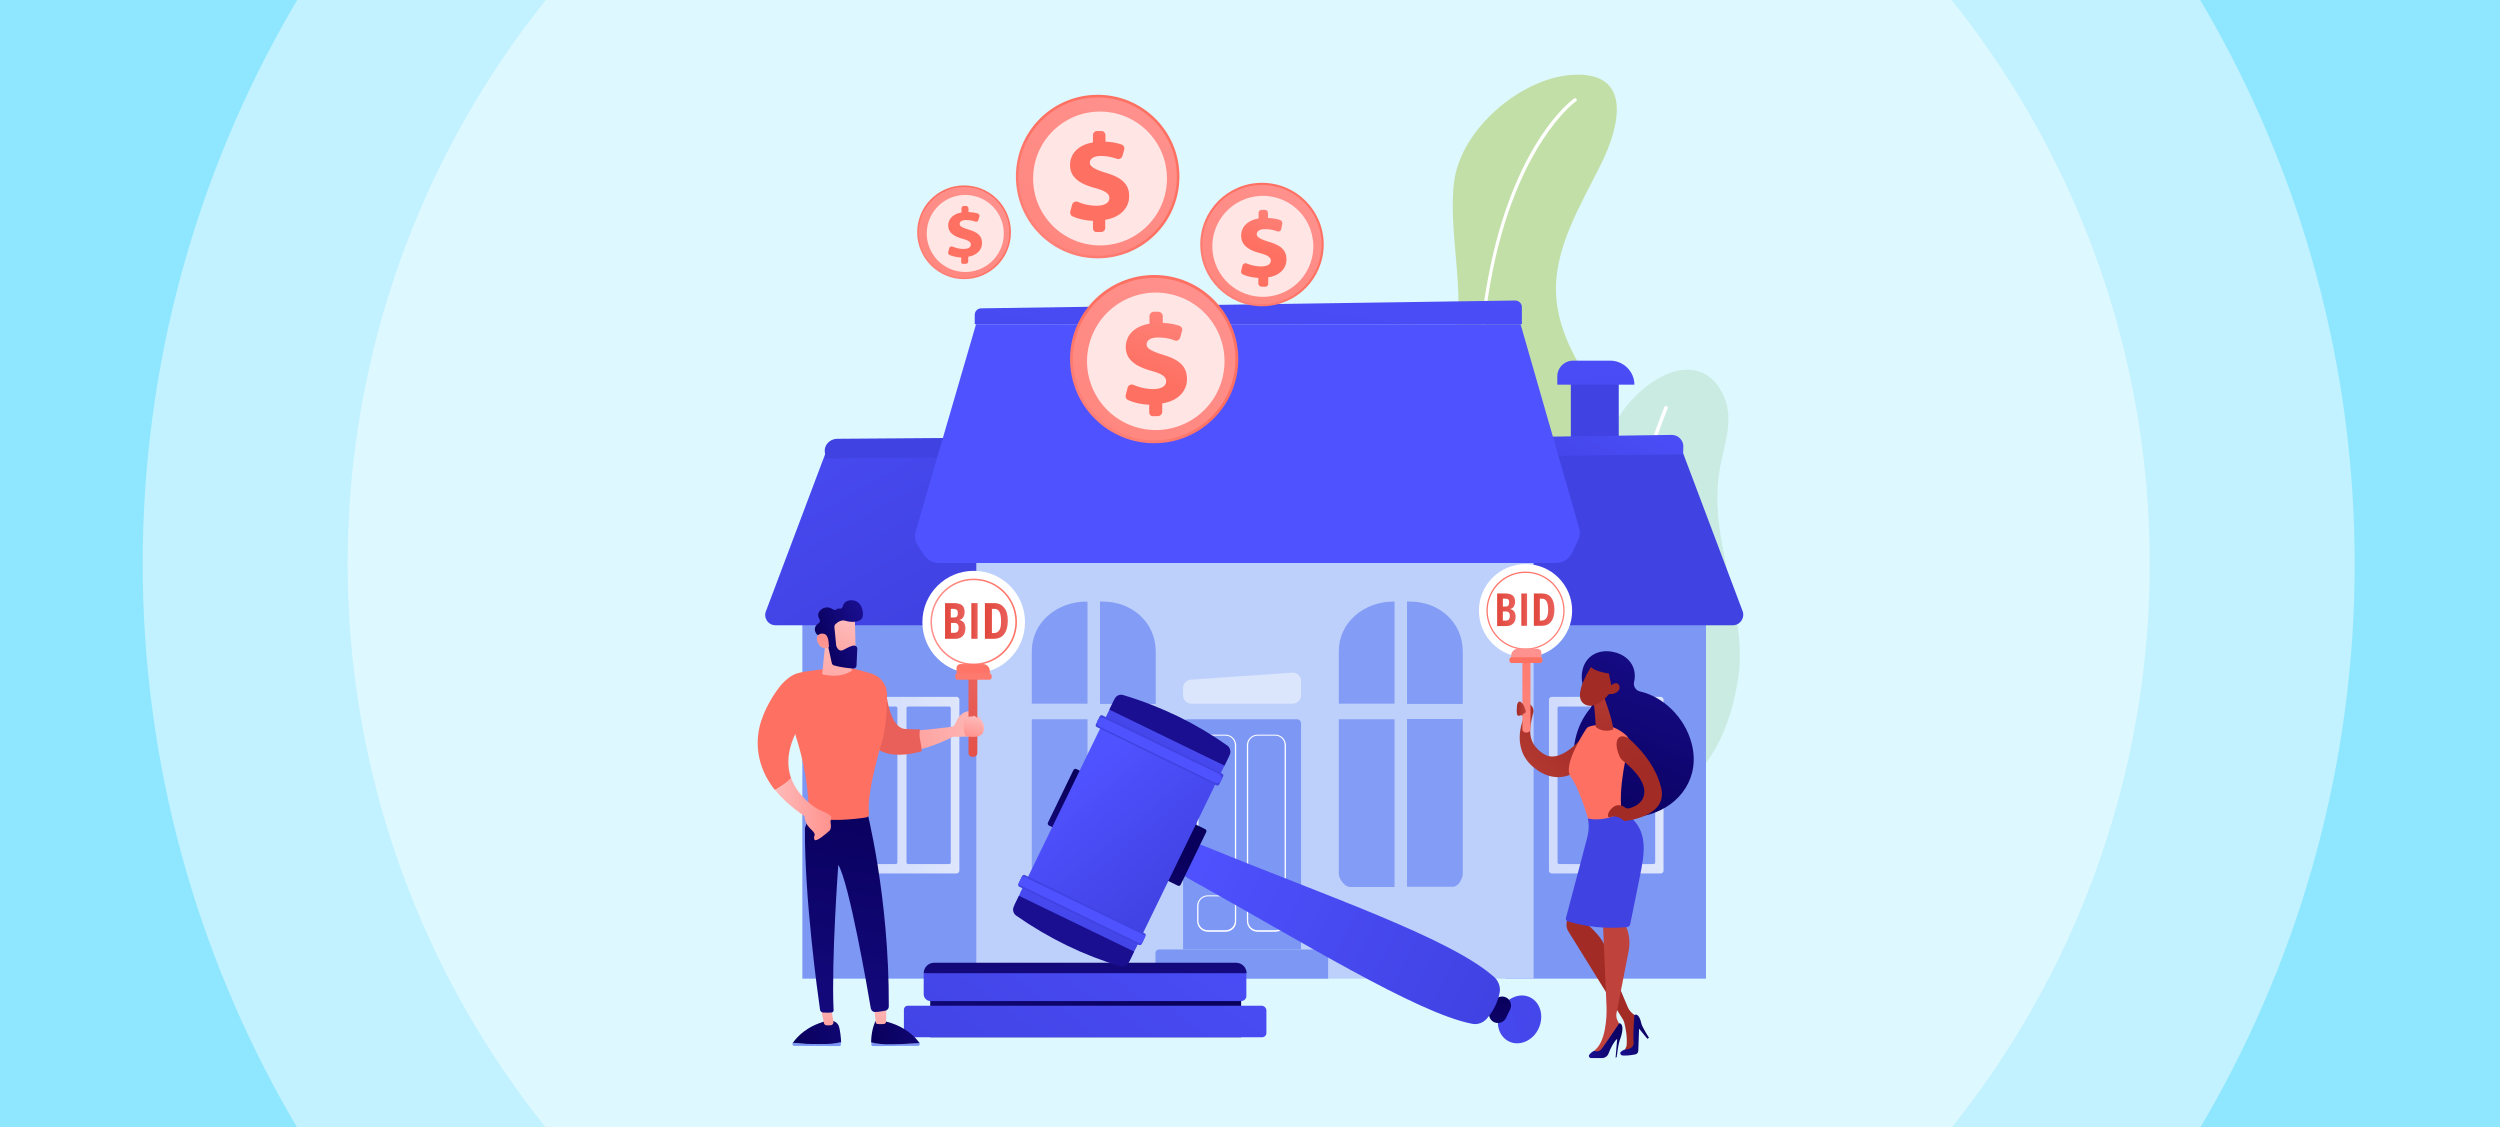 <svg xmlns="http://www.w3.org/2000/svg" viewBox="0 0 960 432.9" xmlns:v="https://vecta.io/nano"><style><![CDATA[.N{fill:#fff}.O{fill:#7d97f4}.P{opacity:.78}.Q{enable-background:new}]]></style><path d="M-9-6h977v445H-9V-6z" fill="#8fe7ff"/><g class="N Q"><circle cx="479.5" cy="216.5" r="424.7" opacity=".45"/><circle cx="479.5" cy="216.5" r="346" opacity=".45"/></g><path d="M603.4 134.3c-3.1-6.4-5.3-13.1-5.8-20.3-1.3-18.3 9.4-35.2 17.2-51 7.2-14.5 12.5-36.1-11.7-34.2-19.3 1.5-42.1 20.8-44.7 40.9-3.1 23.8 8.5 53.8-5.2 75.4-19.2 30.2-33.1 23.3-33.1 74.3 0 21.8 12.1 33.8 25.9 40.4 21.8 10.5 47.9 6.2 65.2-10.6 15.4-14.9 24.5-36.2 21.4-57.7-3-21.6-20-38.1-29.2-57.2z" fill="#c2dfa7"/><path d="M587.2 298.3c-.3 0-.6-.2-.7-.5-12-48-18.6-91.6-19.5-129.4-.7-30.3 2.2-57 8.6-79.5 11-38.3 28.2-50.6 28.9-51.1.3-.2.7-.1.9.2s.1.7-.2.9c-.2.1-17.6 12.6-28.5 50.6-10 35.1-16.2 99.6 10.9 208 .1.4-.1.7-.5.8h.1z" class="N"/><path d="M667.5 260.2c2.5-16.3-3.5-35-6.4-52.3-1.6-9.1-2.3-18.2-.8-27.3s5.7-19 1.8-28.1c-8-18.3-26.9-10-37.8 3.8-12.6 16-16 42.2-20.8 62.3-2.9 12.1-7.2 24.6-8.8 37-2.5 20.5 2.1 34.7 11.9 44.4 9.4 9.2 23.7 11.1 35.2 4.7 10.5-5.8 21.7-18.2 25.7-44.5z" fill="#c9ebe1"/><path d="M624.1 335.9c-.3 0-.6-.2-.7-.6 0-.2-4.2-25.1-4.3-59.4-.1-31.7 3.3-78.1 20-119.6.1-.3.5-.5.9-.4.3.1.5.5.4.9-16.7 41.2-20 87.5-19.9 119 .1 34.2 4.2 59 4.3 59.2.1.4-.2.7-.6.8 0 .1 0 .1-.1.1z" class="N"/><linearGradient id="A" gradientUnits="userSpaceOnUse" x1="661.408" y1="92.516" x2="651.163" y2="106.177"><stop offset="0" stop-color="#4f52ff"/><stop offset="1" stop-color="#4042e2"/></linearGradient><path d="M603.2 142.9h18.4v29.9h-18.4z" fill="url(#A)"/><linearGradient id="B" gradientUnits="userSpaceOnUse" x1="610.957" y1="102.4" x2="615.691" y2="218.382"><stop offset="0" stop-color="#4f52ff"/><stop offset="1" stop-color="#4042e2"/></linearGradient><path d="M627.6 147.7H598v-3.1a6.06 6.06 0 0 1 6.1-6.1h14.4c5 .1 9.1 4.2 9.1 9.2h0z" fill="url(#B)"/><path d="M578.1 227.2h77v148.6h-77z" class="O"/><linearGradient id="C" gradientUnits="userSpaceOnUse" x1="651.076" y1="96.104" x2="632.634" y2="160.993"><stop offset="0" stop-color="#4f52ff"/><stop offset="1" stop-color="#4042e2"/></linearGradient><path d="M665.4 240.1h-91l-2.6-69.9 74.2 3 23.1 61.3c1.1 2.6-.8 5.6-3.7 5.6z" fill="url(#C)"/><linearGradient id="D" gradientUnits="userSpaceOnUse" x1="631.283" y1="137.407" x2="597.131" y2="198.88"><stop offset="0" stop-color="#4f52ff"/><stop offset="1" stop-color="#4042e2"/></linearGradient><path d="M646.3 174.5l-68 .7.3-7.3 63.5-.9c2.5.1 4.4 2.2 4.3 4.6l-.1 2.9z" fill="url(#D)"/><g opacity=".89"><linearGradient id="E" gradientUnits="userSpaceOnUse" x1="594.816" y1="301.5" x2="638.835" y2="301.5"><stop offset="0" stop-color="#dae3fe"/><stop offset="1" stop-color="#e9effd"/></linearGradient><path d="M637.7 335.4h-41.8a1.11 1.11 0 0 1-1.1-1.1v-65.6a1.11 1.11 0 0 1 1.1-1.1h41.8a1.11 1.11 0 0 1 1.1 1.1v65.6a1.11 1.11 0 0 1-1.1 1.1z" fill="url(#E)"/><g class="O"><path d="M614.5 331.8h-15.8a.65.65 0 0 1-.6-.6v-59.3a.65.65 0 0 1 .6-.6h15.8a.65.65 0 0 1 .6.6v59.3a.65.65 0 0 1-.6.6zm20.5 0h-15.8a.65.65 0 0 1-.6-.6v-59.3a.65.65 0 0 1 .6-.6H635a.65.65 0 0 1 .6.6v59.3a.65.65 0 0 1-.6.6z"/></g></g><path d="M308.1 227.2h77v148.6h-77z" class="O"/><linearGradient id="F" gradientUnits="userSpaceOnUse" x1="281.411" y1="98.33" x2="358.826" y2="233.124"><stop offset="0" stop-color="#4f52ff"/><stop offset="1" stop-color="#4042e2"/></linearGradient><path d="M297.8 240.1h91l3.7-65.5-75.2-1.4-23.1 61.3c-1.2 2.6.7 5.6 3.6 5.6z" fill="url(#F)"/><g opacity=".89"><linearGradient id="G" gradientUnits="userSpaceOnUse" x1="324.366" y1="301.5" x2="368.386" y2="301.5"><stop offset="0" stop-color="#dae3fe"/><stop offset="1" stop-color="#e9effd"/></linearGradient><path d="M325.5 335.4h41.8a1.11 1.11 0 0 0 1.1-1.1v-65.6a1.11 1.11 0 0 0-1.1-1.1h-41.8a1.11 1.11 0 0 0-1.1 1.1v65.6a1.11 1.11 0 0 0 1.1 1.1z" fill="url(#G)"/><g class="O"><path d="M348.7 331.8h15.8a.65.65 0 0 0 .6-.6v-59.3a.65.65 0 0 0-.6-.6h-15.8a.65.65 0 0 0-.6.6v59.3a.65.65 0 0 0 .6.6zm-20.5 0H344a.65.65 0 0 0 .6-.6v-59.3a.65.65 0 0 0-.6-.6h-15.8a.65.65 0 0 0-.6.6v59.3a.65.65 0 0 0 .6.6z"/></g></g><linearGradient id="H" gradientUnits="userSpaceOnUse" x1="378.525" y1="42.175" x2="366.23" y2="105.698"><stop offset="0" stop-color="#4f52ff"/><stop offset="1" stop-color="#4042e2"/></linearGradient><path d="M317 176.1l72.3-.8-.5-7.3-67.6.5c-2.6.2-4.6 2.3-4.5 4.7l.3 2.9z" fill="url(#H)"/><path d="M374.9 206.6h214v169.2h-214z" fill="#bdd0fb"/><linearGradient id="I" gradientUnits="userSpaceOnUse" x1="495.948" y1="111.299" x2="521.22" y2="-28.725"><stop offset="0" stop-color="#4f52ff"/><stop offset="1" stop-color="#4042e2"/></linearGradient><path d="M583.9 124.5H374.8l-23.2 79.6c-.5 1.9-.2 3.9.9 5.5l2.4 3.6c1.3 1.9 3.4 3 5.8 3h236.7c2.7 0 5.1-1.5 6.3-3.9l2.3-4.9c.7-1.4.8-3.1.4-4.6l-22.5-78.3z" fill="url(#I)"/><linearGradient id="J" gradientUnits="userSpaceOnUse" x1="490.094" y1="49.433" x2="463.456" y2="230.438"><stop offset="0" stop-color="#4f52ff"/><stop offset="1" stop-color="#4042e2"/></linearGradient><path d="M584.4 124.5H374.3v-3.6c0-1.4 1.1-2.5 2.5-2.5l205-3c1.4 0 2.6 1.1 2.6 2.5v6.6z" fill="url(#J)"/><path d="M510.1 375.8h-66.4V366c0-.8.6-1.4 1.4-1.4h63.5c.8 0 1.4.6 1.4 1.4v9.8zm-10.5-11.3h-45.3v-86.7a1.58 1.58 0 0 1 1.6-1.6H498a1.58 1.58 0 0 1 1.6 1.6v86.7z" class="O"/><path d="M496.4 270.2h-38.9c-1.8 0-3.2-1.4-3.2-3.2v-2.8c0-1.7 1.3-3.1 3-3.2l38.9-2.7c1.8-.1 3.4 1.3 3.4 3.2v5.5c0 1.8-1.5 3.2-3.2 3.2z" opacity=".46" class="N"/><path d="M535.5 231h-.4c-11.2 0-21 7.9-21 19.1v20.1h21.4V231zm-21.4 45.2v59.3c0 2 2.3 5.1 4.3 5.1h17.1v-64.4h-21.4zm27.3-45.2h-1.1v39.3h21.4v-20.1c0-11.3-9.1-19.2-20.3-19.2zm-1.1 109.5H558c2 0 3.7-3.1 3.7-5.1v-59.3h-21.4v64.4zM417.6 231h-.4c-11.2 0-21 7.9-21 19.1v20.1h21.4V231zm-21.4 45.2v59.3c0 2 2.3 5.1 4.3 5.1h17.1v-64.4h-21.4zm27.3-45.2h-1.1v39.3h21.4v-20.1c0-11.3-9.2-19.2-20.3-19.2zm-1.1 109.5h17.7c2 0 3.7-3.1 3.7-5.1v-59.3h-21.4v64.4z" opacity=".9" class="O"/><path d="M470.6 340.8h-6.8c-2.3 0-4.1-1.9-4.1-4.1v-50.5c0-2.3 1.9-4.1 4.1-4.1h6.8c2.3 0 4.1 1.9 4.1 4.1v50.5c.1 2.2-1.8 4.1-4.1 4.1zm-6.8-58.3c-2 0-3.6 1.6-3.6 3.6v50.5c0 2 1.6 3.6 3.6 3.6h6.8c2 0 3.6-1.6 3.6-3.6v-50.5c0-2-1.6-3.6-3.6-3.6h-6.8zm25.9 58.3h-6.8c-2.3 0-4.1-1.9-4.1-4.1v-50.5c0-2.3 1.9-4.1 4.1-4.1h6.8c2.3 0 4.1 1.9 4.1 4.1v50.5c0 2.2-1.8 4.1-4.1 4.1zm-6.8-58.3c-2 0-3.6 1.6-3.6 3.6v50.5c0 2 1.6 3.6 3.6 3.6h6.8c2 0 3.6-1.6 3.6-3.6v-50.5c0-2-1.6-3.6-3.6-3.6h-6.8zm-12.3 75.3h-6.8c-2.3 0-4.1-1.9-4.1-4.1v-5.8c0-2.3 1.9-4.1 4.1-4.1h6.8c2.3 0 4.1 1.9 4.1 4.1v5.8c.1 2.3-1.8 4.1-4.1 4.1zm-6.8-13.6c-2 0-3.6 1.6-3.6 3.6v5.8c0 2 1.6 3.6 3.6 3.6h6.8c2 0 3.6-1.6 3.6-3.6v-5.8c0-2-1.6-3.6-3.6-3.6h-6.8zm25.9 13.6h-6.8c-2.3 0-4.1-1.9-4.1-4.1v-5.8c0-2.3 1.9-4.1 4.1-4.1h6.8c2.3 0 4.1 1.9 4.1 4.1v5.8c0 2.3-1.8 4.1-4.1 4.1zm-6.8-13.6c-2 0-3.6 1.6-3.6 3.6v5.8c0 2 1.6 3.6 3.6 3.6h6.8c2 0 3.6-1.6 3.6-3.6v-5.8c0-2-1.6-3.6-3.6-3.6h-6.8z" class="N"/><linearGradient id="K" gradientUnits="userSpaceOnUse" x1="429.893" y1="366.541" x2="353.524" y2="471.547"><stop offset="0" stop-color="#09005d"/><stop offset="1" stop-color="#1a0f91"/></linearGradient><path d="M357.2 370.5h119.4v27.8H357.2z" fill="url(#K)"/><linearGradient id="L" gradientUnits="userSpaceOnUse" x1="493.047" y1="287.729" x2="375.32" y2="448.937"><stop offset="0" stop-color="#4f52ff"/><stop offset="1" stop-color="#4042e2"/></linearGradient><path d="M484.6 398.3H349.3a2.22 2.22 0 0 1-2.2-2.2v-8.4a1.54 1.54 0 0 1 1.5-1.5h135.8c1.1 0 1.9.9 1.9 1.9v8.4c0 1.1-.7 1.8-1.7 1.8z" fill="url(#L)"/><linearGradient id="M" gradientUnits="userSpaceOnUse" x1="478.78" y1="293.354" x2="371.825" y2="439.811"><stop offset="0" stop-color="#4f52ff"/><stop offset="1" stop-color="#4042e2"/></linearGradient><path d="M476.6 384.4H357.3a2.65 2.65 0 0 1-2.6-2.6v-8.1l120.9-2.8a3.01 3.01 0 0 1 3 3v8.4c.1 1.2-.9 2.1-2 2.1z" fill="url(#M)"/><linearGradient id="N" gradientUnits="userSpaceOnUse" x1="414.45" y1="328.235" x2="418.086" y2="401.861"><stop offset="0" stop-color="#09005d"/><stop offset="1" stop-color="#1a0f91"/></linearGradient><path d="M478.7 373.7h-124 0c0-2.2 1.8-4 4-4h115.9c2.3 0 4.1 1.8 4.1 4h0z" fill="url(#N)"/><linearGradient id="O" gradientUnits="userSpaceOnUse" x1="475.889" y1="418.76" x2="637.208" y2="377.792"><stop offset="0" stop-color="#4f52ff"/><stop offset="1" stop-color="#4042e2"/></linearGradient><path d="M587.6 383c4 2 5.4 7.3 3.2 12s-7.4 6.9-11.4 4.9-5.4-7.3-3.2-12 7.4-6.9 11.4-4.9z" fill="url(#O)"/><linearGradient id="P" gradientUnits="userSpaceOnUse" x1="576.389" y1="383.312" x2="571.803" y2="429.133"><stop offset="0" stop-color="#09005d"/><stop offset="1" stop-color="#1a0f91"/></linearGradient><path d="M579.9 387.6l-1.6 3.3c-.8 1.7-2.9 2.4-4.6 1.6h0c-1.7-.8-2.4-2.9-1.6-4.6l1.6-3.3c.8-1.7 2.9-2.4 4.6-1.6h0c1.7.8 2.4 2.9 1.6 4.6z" fill="url(#P)"/><linearGradient id="Q" gradientUnits="userSpaceOnUse" x1="453.655" y1="326.119" x2="572.51" y2="386.002"><stop offset="0" stop-color="#4f52ff"/><stop offset="1" stop-color="#4042e2"/></linearGradient><path d="M575.9 381c-.7 3.8-2.4 7.2-5 10.2-1.4 1.6-3.6 2.4-5.8 1.9-21.1-4.2-65.2-31.5-108.1-55.4-2.8-1.6-4.8-3.4-3.5-6.1l3-6.1c1.3-2.7 4.5-1.2 7.5 0 45.4 18.6 93.5 34.9 110 49.9 1.5 1.5 2.2 3.6 1.9 5.6z" fill="url(#Q)"/><linearGradient id="R" gradientUnits="userSpaceOnUse" x1="454.92" y1="328.99" x2="440.25" y2="398.966"><stop offset="0" stop-color="#09005d"/><stop offset="1" stop-color="#1a0f91"/></linearGradient><path d="M463.2 319.5l-9.8 20.2c-.2.4-.7.6-1.1.4l-4.9-2.4c-.4-.2-.6-.7-.4-1.1l9.8-20.2c.2-.4.7-.6 1.1-.4l4.9 2.4c.4.2.6.6.4 1.1z" fill="url(#R)"/><linearGradient id="S" gradientUnits="userSpaceOnUse" x1="410.52" y1="300.581" x2="410.362" y2="333.608"><stop offset="0" stop-color="#09005d"/><stop offset="1" stop-color="#1a0f91"/></linearGradient><path d="M418.6 298.8l-9.8 20.2c-.2.4-.7.6-1.1.4l-4.9-2.4c-.4-.2-.6-.7-.4-1.1l9.8-20.2c.2-.4.7-.6 1.1-.4l4.9 2.4c.4.2.6.7.4 1.1z" fill="url(#S)"/><linearGradient id="T" gradientUnits="userSpaceOnUse" x1="411.965" y1="299.436" x2="451.128" y2="346.796"><stop offset="0" stop-color="#4f52ff"/><stop offset="1" stop-color="#4042e2"/></linearGradient><path d="M467.7 299.1L436 364.3l-44.2-21.5 31.7-65.2z" fill="url(#T)"/><linearGradient id="U" gradientUnits="userSpaceOnUse" x1="419.927" y1="330.866" x2="410.971" y2="363.805"><stop offset="0" stop-color="#4f52ff"/><stop offset="1" stop-color="#4042e2"/></linearGradient><path d="M437.7 360.9l-4 8.2-44.2-21.5 4-8.2z" fill="url(#U)"/><linearGradient id="V" gradientUnits="userSpaceOnUse" x1="484.84" y1="495.137" x2="439.759" y2="409.757"><stop offset="0" stop-color="#09005d"/><stop offset="1" stop-color="#1a0f91"/></linearGradient><path d="M435.5 365.4l-2 4.1c-.6 1.2-2 1.9-3.4 1.5-13.8-4.1-27.1-10.5-39.9-19.4-1.1-.8-1.5-2.3-.9-3.5l2-4.1 44.2 21.4z" fill="url(#V)"/><linearGradient id="W" gradientUnits="userSpaceOnUse" x1="472.563" y1="332.274" x2="459.59" y2="336.166"><stop offset="0" stop-color="#4f52ff"/><stop offset="1" stop-color="#4042e2"/></linearGradient><path d="M439.9 359.4l-1.5 3.1c-.2.4-.6.5-1 .4l-46-22.4c-.4-.2-.5-.6-.4-1l1.5-3.1c.2-.4.6-.5 1-.4l46 22.4c.4.1.6.6.4 1z" fill="url(#W)"/><linearGradient id="X" gradientUnits="userSpaceOnUse" x1="415.313" y1="339.503" x2="414.607" y2="278.044"><stop offset="0" stop-color="#4f52ff"/><stop offset="1" stop-color="#4042e2"/></linearGradient><path d="M439.7 359.8l-1.1 2.3c-.1.3-.5.4-.7.3l-46.4-22.6c-.3-.1-.4-.5-.3-.7l1.1-2.3c.1-.3.5-.4.7-.3l46.4 22.6c.3.1.4.4.3.7z" fill="url(#X)"/><linearGradient id="Y" gradientUnits="userSpaceOnUse" x1="456.733" y1="268.431" x2="442.464" y2="293.022"><stop offset="0" stop-color="#4f52ff"/><stop offset="1" stop-color="#4042e2"/></linearGradient><path d="M468 298.5l4-8.2-44.2-21.5-4 8.3z" fill="url(#Y)"/><linearGradient id="Z" gradientUnits="userSpaceOnUse" x1="493.736" y1="53.301" x2="468.463" y2="182.396"><stop offset="0" stop-color="#09005d"/><stop offset="1" stop-color="#1a0f91"/></linearGradient><path d="M470.2 294l2-4.1c.6-1.2.2-2.8-.9-3.6-11.7-8.3-25-14.9-40-19.4-1.3-.4-2.7.2-3.3 1.5l-2 4.1 44.2 21.5z" fill="url(#Z)"/><linearGradient id="a" gradientUnits="userSpaceOnUse" x1="496.535" y1="278.473" x2="478.44" y2="281.88"><stop offset="0" stop-color="#4f52ff"/><stop offset="1" stop-color="#4042e2"/></linearGradient><path d="M468.2 301.2l1.5-3.1c.2-.4 0-.8-.4-1l-46-22.4c-.4-.2-.8 0-1 .4l-1.5 3.1c-.2.4 0 .8.4 1l46 22.4c.3.2.8 0 1-.4z" fill="url(#a)"/><linearGradient id="b" gradientUnits="userSpaceOnUse" x1="456.547" y1="268.837" x2="490.473" y2="211.004"><stop offset="0" stop-color="#4f52ff"/><stop offset="1" stop-color="#4042e2"/></linearGradient><path d="M468.9 299.7h0c.4-.9.1-2-.8-2.5L424 275.8c-.9-.4-2-.1-2.5.8h0c-.4.9-.1 2 .8 2.5l44.1 21.4c1 .4 2.1.1 2.5-.8z" fill="url(#b)"/><linearGradient id="c" gradientUnits="userSpaceOnUse" x1="375.787" y1="263.244" x2="327.2" y2="281.106"><stop offset="0" stop-color="#febbba"/><stop offset="1" stop-color="#ff928e"/></linearGradient><path d="M374.3 274.3c-3.3-1.8-8.3 4.7-8.3 4.7s-17.5 2.5-22.2 1.4-9.4-19.5-9.4-19.5-11.4-4.7-4.9 17.6c6.1 20.8 36.5 4.4 36.5 4.4s8.7.4 10.9-1.4c2.1-1.6.7-5.4-2.6-7.2z" fill="url(#c)"/><linearGradient id="d" gradientUnits="userSpaceOnUse" x1="379.151" y1="272.393" x2="330.564" y2="290.256"><stop offset="0" stop-color="#febbba"/><stop offset="1" stop-color="#ff928e"/></linearGradient><path d="M366.8 278.2s1-4 4.2-4.9 3.1-.3 2.7.6c-.5.9-5.6 6.1-6.9 4.3z" fill="url(#d)"/><linearGradient id="e" gradientUnits="userSpaceOnUse" x1="402.776" y1="234.517" x2="385.775" y2="246.357"><stop offset="0" stop-color="#e1473d"/><stop offset="1" stop-color="#e9605a"/></linearGradient><path d="M347.2 279.9c-6.4-1.2-7.1-16.2-7.1-16.2s-12-8.5-8.4 14.4c1.7 11.1 10.1 13.6 21.9 10.5.1 0 .3-.2.3-.3 0-2.9-1.3-5.2-.6-8.2-.7 0-5.6-.1-6.1-.2z" fill="url(#e)"/><circle cx="373.9" cy="238.9" r="19.7" class="N"/><linearGradient id="f" gradientUnits="userSpaceOnUse" x1="357.348" y1="238.86" x2="390.52" y2="238.86"><stop offset="0" stop-color="#ff928e"/><stop offset="1" stop-color="#fe7062"/></linearGradient><path d="M373.9 255.4c-9.1 0-16.6-7.4-16.6-16.6 0-9.1 7.4-16.6 16.6-16.6a16.56 16.56 0 1 1 0 33.2zm0-32.6c-8.8 0-16 7.2-16 16s7.2 16 16 16 16-7.2 16-16-7.1-16-16-16z" fill="url(#f)"/><linearGradient id="g" gradientUnits="userSpaceOnUse" x1="358.719" y1="336.332" x2="376.281" y2="245.15"><stop offset="0" stop-color="#ff928e"/><stop offset="1" stop-color="#fe7062"/></linearGradient><path d="M380.1 260.8h-12.8v-4.2a1.58 1.58 0 0 1 1.6-1.6h8.5a2.69 2.69 0 0 1 2.7 2.7v3.1z" fill="url(#g)"/><linearGradient id="h" gradientUnits="userSpaceOnUse" x1="371.795" y1="309.472" x2="374.263" y2="262.754"><stop offset="0" stop-color="#e1473d"/><stop offset="1" stop-color="#e9605a"/></linearGradient><path d="M373.9 290.6h-.6c-.8 0-1.4-.6-1.4-1.4v-28.9c0-.8.6-1.4 1.4-1.4h.6c.8 0 1.4.6 1.4 1.4v28.9c0 .7-.6 1.4-1.4 1.4z" fill="url(#h)"/><linearGradient id="i" gradientUnits="userSpaceOnUse" x1="360.954" y1="326.149" x2="378.487" y2="235.118"><stop offset="0" stop-color="#ff928e"/><stop offset="1" stop-color="#fe7062"/></linearGradient><path d="M379.9 261h-12.2c-.5 0-.9-.4-.9-.9v-.6c0-.5.4-.9.9-.9h12.2c.5 0 .9.4.9.9v.6c0 .5-.4.9-.9.9z" fill="url(#i)"/><linearGradient id="j" gradientUnits="userSpaceOnUse" x1="362.797" y1="238.46" x2="370.659" y2="238.46"><stop offset="0" stop-color="#e1473d"/><stop offset="1" stop-color="#e9605a"/></linearGradient><path d="M362.8 231.6h3.5c1.4 0 2.5.3 3.1.8.7.6 1 1.4 1 2.6 0 .8-.2 1.5-.5 2s-.8.9-1.4 1v.1c.8.2 1.3.6 1.7 1.1.3.5.5 1.2.5 2.1 0 1.2-.3 2.2-1 2.9a3.69 3.69 0 0 1-2.7 1.1h-4.1v-13.7zm2.4 5.5h1.2c.5 0 .9-.1 1.1-.4s.3-.7.3-1.3-.1-1-.4-1.2-.6-.4-1.2-.4h-1.1v3.3zm0 2.1v3.8h1.3c.5 0 .9-.2 1.2-.5s.4-.8.4-1.5c0-1.2-.5-1.8-1.6-1.8h-1.3z" fill="url(#j)"/><linearGradient id="k" gradientUnits="userSpaceOnUse" x1="372.995" y1="238.46" x2="375.397" y2="238.46"><stop offset="0" stop-color="#e1473d"/><stop offset="1" stop-color="#e9605a"/></linearGradient><path d="M373,245.3v-13.7h2.4v13.7H373z" fill="url(#k)"/><linearGradient id="l" gradientUnits="userSpaceOnUse" x1="378.296" y1="238.46" x2="387.022" y2="238.46"><stop offset="0" stop-color="#e1473d"/><stop offset="1" stop-color="#e9605a"/></linearGradient><path d="M387 238.3c0 2.3-.5 4-1.4 5.2s-2.3 1.8-4 1.8h-3.4v-13.7h3.7c1.6 0 2.8.6 3.7 1.8 1 1.1 1.4 2.8 1.4 4.9zm-2.6.1c0-3.1-.8-4.6-2.5-4.6h-1v9.3h.8c.9 0 1.6-.4 2.1-1.2s.6-1.9.6-3.5z" fill="url(#l)"/><linearGradient id="m" gradientUnits="userSpaceOnUse" x1="374.672" y1="275.071" x2="372.816" y2="283.196"><stop offset="0" stop-color="#febbba"/><stop offset="1" stop-color="#ff928e"/></linearGradient><path d="M373.6 275.1s-3.7-.2-3.6 2.1-.2 5.6 1.8 5.7 5.6.5 5.9-2.5-3.8-6.4-4.1-5.3z" fill="url(#m)"/><linearGradient id="n" gradientUnits="userSpaceOnUse" x1="306.341" y1="400.844" x2="347.9" y2="387.14"><stop offset="0" stop-color="#09005d"/><stop offset="1" stop-color="#1a0f91"/></linearGradient><path d="M322.2 394.3c-.4-1.4-1.7-2.4-3.2-2.3h-1.4c-7.6 1.8-11.6 6.2-13.1 8.4-.1.1 0 .2.1.2 2.4.2 8 .6 12.7.4 3.2-.1 4.8-.2 5.7-.6-.1-2.3-.4-4.7-.8-6.1z" fill="url(#n)"/><path d="M317.3 400.9c3.2-.1 4.8-.5 5.6-.8v1c0 .4-.3.6-.6.6l-17.3-.1c-.6 0-.9-.6-.6-1.2 2.3.3 8 .7 12.9.5z" class="O"/><linearGradient id="o" gradientUnits="userSpaceOnUse" x1="318.544" y1="381.475" x2="316.083" y2="402.955"><stop offset="0" stop-color="#febbba"/><stop offset="1" stop-color="#ff928e"/></linearGradient><path d="M315.2 387.1l1.2 5.8c.1.4.4.7.8.8.5 0 1.2.1 1.9 0 .6-.1 1.1-.7.9-1.4l-.8-5.2h-4z" fill="url(#o)"/><path d="M340.2 400.9c-3.2-.1-4.8-.5-5.6-.8v1c0 .4.3.6.6.6l17.3-.1c.6 0 .9-.6.6-1.2-2.2.3-8 .7-12.9.5z" class="O"/><linearGradient id="p" gradientUnits="userSpaceOnUse" x1="335.943" y1="399.123" x2="374.571" y2="386.386"><stop offset="0" stop-color="#09005d"/><stop offset="1" stop-color="#1a0f91"/></linearGradient><path d="M353.1 400.5s0-.1-.1-.1c-1.5-2.1-5.4-6.4-13.1-8.2l-3.7-.1s-1.6 2.9-1.7 8.1c.8.3 2.5.7 5.6.8 5 .1 10.8-.3 13-.5z" fill="url(#p)"/><linearGradient id="q" gradientUnits="userSpaceOnUse" x1="338.593" y1="383.772" x2="336.131" y2="405.252"><stop offset="0" stop-color="#febbba"/><stop offset="1" stop-color="#ff928e"/></linearGradient><path d="M335.6 386.4c0 .3.5 4.5.7 6.1a.68.68 0 0 0 .7.7c.6.1 1.6.1 2.5 0 .5-.1.8-.6.8-1.1v-6.6l-4.7.9z" fill="url(#q)"/><linearGradient id="r" gradientUnits="userSpaceOnUse" x1="330.597" y1="306.388" x2="314.592" y2="444.145"><stop offset="0" stop-color="#09005d"/><stop offset="1" stop-color="#1a0f91"/></linearGradient><path d="M332.6 310.1s8.9 33.8 8.7 76.4c0 .8-.5 1.4-1.3 1.6-1.1.2-2.8.5-4.1.5-.7 0-1.3-.6-1.5-1.3-1.2-7.3-8.4-48.6-12.5-55.2 0 0-2.7 36.7-1.8 55.8 0 .5-.3.9-.8.9-.7.1-1.9.1-3.3 0-.6-.1-1-.5-1.1-1-.9-6.2-6-43.1-5.8-69.6 0-1.5 4-8 4-8h19.5z" fill="url(#r)"/><linearGradient id="s" gradientUnits="userSpaceOnUse" x1="304.737" y1="272.29" x2="313.367" y2="247.512"><stop offset="0" stop-color="#4f52ff"/><stop offset="1" stop-color="#4042e2"/></linearGradient><path d="M304.9 280.7c-2.4-6.6-1.5-14.6-1.5-14.7l.7.1c0 .1-.9 7.9 1.5 14.4l-.7.2z" fill="url(#s)"/><linearGradient id="t" gradientUnits="userSpaceOnUse" x1="430.172" y1="165.063" x2="406.266" y2="191.019"><stop offset="0" stop-color="#ff928e"/><stop offset="1" stop-color="#fe7062"/></linearGradient><path d="M301.1 261.8c1.1-1 2.4-2.1 3.7-2.7 1.8-.9 3.9-1.1 5.8-1.4l6.7-.9c3.3-.3 6.3-.1 9.6-.1 1.1 0 4.8 1.1 7.6 1.9 3.4 1 5.9 4 6.1 7.6v1.4c-.1 6.7-.2 9-1.5 15.7 0 0-6.5 20.7-5.4 29.1.1.7-.4 1.4-1.1 1.5-3.9.6-15.4 2-21.4-.4-.4-.1-.6-.5-.6-.9 0-2.8-.2-14.8-4.8-29.2-.2-.5-.3-1.1-.4-1.6-3.3 7-3.2 12.7-1.6 17.1-1.8 1.9-4.4 3.5-6.2 4.5-5.5-6.8-7.9-15.3-6-24 .8-3.5 2.2-6.7 3.9-9.8 1.6-2.8 3.4-5.6 5.6-7.8z" fill="url(#t)"/><linearGradient id="u" gradientUnits="userSpaceOnUse" x1="297.611" y1="310.691" x2="319.403" y2="310.691"><stop offset="0" stop-color="#febbba"/><stop offset="1" stop-color="#ff928e"/></linearGradient><path d="M314.4 310.9c-1.6-.9-8-4.9-10.6-12.1-1.8 1.9-4.4 3.5-6.2 4.5 2.7 3.4 6.4 6.7 11.3 10.1h0c.2 3.8 3.1 5.2 3.7 6.4.7 1.2-.3.9.1 2.5.4 1.5 4.8-2.4 5.8-3.3s.4-3.4.4-3.4l.3-1.6c.5-1.1-4.8-3.1-4.8-3.1z" fill="url(#u)"/><linearGradient id="v" gradientUnits="userSpaceOnUse" x1="323.981" y1="243.91" x2="314.584" y2="284.521"><stop offset="0" stop-color="#febbba"/><stop offset="1" stop-color="#ff928e"/></linearGradient><path d="M316.9 247.1l-1.2 11.8s6.6 2 11.5-1.4l-3.4-10.7-6.9.3z" fill="url(#v)"/><linearGradient id="w" gradientUnits="userSpaceOnUse" x1="325.149" y1="238.264" x2="317.518" y2="264.838"><stop offset="0" stop-color="#febbba"/><stop offset="1" stop-color="#ff928e"/></linearGradient><path d="M328.2 237c.1.2.4 14.7.4 14.7h-8.3l-2.4-13.7s8.9-4.4 10.3-1z" fill="url(#w)"/><linearGradient id="x" gradientUnits="userSpaceOnUse" x1="315.171" y1="247.783" x2="333.755" y2="240.626"><stop offset="0" stop-color="#09005d"/><stop offset="1" stop-color="#1a0f91"/></linearGradient><path d="M320.8 239.7c-.3.3-.4.6-.4 1l.7 7.2c0 .1 0 .2.1.3.2.6 1.1 2.3 2.8 1.3 1.5-.8 2.9-1.6 4-1.6.7 0 1.2.5 1.2 1.2l-.3 6.6c-.1.6-.6 1.1-1.3 1-1.6-.1-4.8-.4-7.4-1.2-.4-.1-.7-.5-.8-.9l-1.9-8.7c-.5-1.4-2.3-1.8-3.2-2-.3-.1-.6-.2-.8-.5-.6-.8-1.3-2.7.8-4 .5-.3.7-1.1.4-1.6-.6-1-1-2.5.7-3.8s3.4-.7 4.5 0c.5.3 1.1.3 1.5-.1.2-.2.4-.3.8-.2.6.2 1.3-.2 1.4-.8.3-1.1 1-2.3 3.1-2.4 3.7-.2 5 3.6 4.6 6.1s-4.4 2.5-6.6 1.8c-1.6-.6-3.2.6-3.9 1.3z" fill="url(#x)"/><linearGradient id="y" gradientUnits="userSpaceOnUse" x1="308.889" y1="263.14" x2="316.337" y2="245.762"><stop offset="0" stop-color="#febbba"/><stop offset="1" stop-color="#ff928e"/></linearGradient><path d="M318.3 248.4s.1-4.3-1.6-4.9c-1.7-.7-3.8.4-2.7 3.2 1.5 3.5 4.3 1.7 4.3 1.7z" fill="url(#y)"/><linearGradient id="z" gradientUnits="userSpaceOnUse" x1="345.497" y1="117.844" x2="369.694" y2="89.758"><stop offset="0" stop-color="#ff928e"/><stop offset="1" stop-color="#fe7062"/></linearGradient><circle cx="370.2" cy="89.2" r="18" fill="url(#z)"/><linearGradient id="AA" gradientUnits="userSpaceOnUse" x1="383.367" y1="69.273" x2="311.815" y2="177.368"><stop offset="0" stop-color="#ff928e"/><stop offset="1" stop-color="#fe7062"/></linearGradient><circle cx="370.2" cy="89.2" r="17.4" fill="url(#AA)"/><circle transform="matrix(.23 -.973 .973 .23 198.25 429.642)" cx="370.6" cy="89.6" r="14.8" class="N P"/><linearGradient id="AB" gradientUnits="userSpaceOnUse" x1="384.207" y1="41.501" x2="379.046" y2="60.02"><stop offset="0" stop-color="#ff928e"/><stop offset="1" stop-color="#fe7062"/></linearGradient><path d="M369.1 100.5v-1.6c-1.7-.1-3.3-.5-4.5-1-.4-.2-.6-.7-.5-1.1l.4-1.5c.1-.5.7-.8 1.3-.6 1.2.5 2.6.9 4.2.9s2.8-.5 2.8-1.7c0-1-.9-1.6-3.2-2.2-3.2-.9-5.5-2.3-5.5-5.1 0-2.5 1.9-4.5 5.1-5V80c0-.5.4-.9.9-.9h.9c.5 0 .9.4.9.9v1.4c1.5.1 2.7.3 3.6.6.5.2.7.7.6 1.1l-.4 1.4c-.1.5-.7.8-1.2.6-.8-.3-2-.6-3.5-.6-1.9 0-2.5.8-2.5 1.5 0 .9 1.1 1.5 3.6 2.2 3.6 1.1 5 2.5 5 5.2 0 2.4-1.8 4.6-5.3 5.2v1.8c0 .5-.4.9-.9.9h-.9c-.5.2-.9-.2-.9-.8z" fill="url(#AB)"/><linearGradient id="AC" gradientUnits="userSpaceOnUse" x1="378.56" y1="117.678" x2="420.683" y2="68.785"><stop offset="0" stop-color="#ff928e"/><stop offset="1" stop-color="#fe7062"/></linearGradient><circle cx="421.5" cy="67.8" r="31.4" fill="url(#AC)"/><linearGradient id="AD" gradientUnits="userSpaceOnUse" x1="444.485" y1="33.125" x2="319.926" y2="221.298"><stop offset="0" stop-color="#ff928e"/><stop offset="1" stop-color="#fe7062"/></linearGradient><circle cx="421.5" cy="67.8" r="30.4" fill="url(#AD)"/><circle transform="matrix(.042 -.999 .999 .042 336.249 487.445)" cx="422.2" cy="68.5" r="25.7" class="N P"/><linearGradient id="AE" gradientUnits="userSpaceOnUse" x1="430.403" y1="31.715" x2="425.546" y2="54.484"><stop offset="0" stop-color="#ff928e"/><stop offset="1" stop-color="#fe7062"/></linearGradient><path d="M419.7 87.6v-2.8c-2.9-.1-5.8-.8-7.8-1.7-.7-.3-1.1-1.1-.9-1.9l.7-2.6c.3-1 1.3-1.4 2.2-1.1 2 .9 4.5 1.5 7.2 1.5 2.8 0 4.9-1 4.9-2.9 0-1.8-1.6-2.8-5.5-3.9-5.6-1.5-9.6-3.9-9.6-8.8 0-4.4 3.2-7.8 8.8-8.7v-2.8a1.58 1.58 0 0 1 1.6-1.6h1.6a1.58 1.58 0 0 1 1.6 1.6v2.5c2.7.1 4.7.6 6.2 1.1.8.3 1.2 1.1 1 2l-.7 2.4c-.3.9-1.2 1.4-2.1 1.1-1.4-.5-3.5-1.1-6.1-1.1-3.3 0-4.3 1.4-4.3 2.6 0 1.5 2 2.6 6.3 3.9 6.2 1.9 8.8 4.4 8.8 9 0 4.2-3.1 8-9.2 9v3.1a1.58 1.58 0 0 1-1.6 1.6h-1.6c-.8.1-1.5-.6-1.5-1.5z" fill="url(#AE)"/><linearGradient id="AF" gradientUnits="userSpaceOnUse" x1="398.973" y1="189.268" x2="442.317" y2="138.958"><stop offset="0" stop-color="#ff928e"/><stop offset="1" stop-color="#fe7062"/></linearGradient><circle cx="443.2" cy="137.9" r="32.3" fill="url(#AF)"/><linearGradient id="AG" gradientUnits="userSpaceOnUse" x1="466.809" y1="102.263" x2="338.639" y2="295.892"><stop offset="0" stop-color="#ff928e"/><stop offset="1" stop-color="#fe7062"/></linearGradient><circle cx="443.2" cy="137.9" r="31.2" fill="url(#AG)"/><circle transform="matrix(.261 -.965 .965 .261 194.213 530.935)" cx="443.9" cy="138.6" r="26.4" class="N P"/><linearGradient id="AH" gradientUnits="userSpaceOnUse" x1="458.714" y1="99.058" x2="442.017" y2="145.204"><stop offset="0" stop-color="#ff928e"/><stop offset="1" stop-color="#fe7062"/></linearGradient><path d="M441.3 158.3v-2.9c-3-.1-6-.8-8.1-1.8-.8-.3-1.1-1.2-.9-2l.7-2.7c.3-1 1.3-1.5 2.3-1.1 2.1.9 4.7 1.6 7.5 1.6 2.9 0 5-1 5-3 0-1.8-1.7-2.9-5.7-4-5.7-1.6-9.8-4.1-9.8-9.1 0-4.6 3.3-8 9.1-9v-2.9c0-.9.8-1.7 1.7-1.7h1.7c.9 0 1.7.8 1.7 1.7v2.6a23.25 23.25 0 0 1 6.4 1.1c.8.3 1.3 1.2 1 2l-.7 2.5c-.3 1-1.3 1.5-2.2 1.1-1.5-.6-3.6-1.1-6.3-1.1-3.4 0-4.4 1.4-4.4 2.7 0 1.6 2.1 2.6 6.5 4 6.4 1.9 9 4.6 9 9.3 0 4.4-3.2 8.3-9.5 9.3v3.2c0 .9-.8 1.7-1.7 1.7H443c-1 .2-1.7-.6-1.7-1.5z" fill="url(#AH)"/><linearGradient id="AI" gradientUnits="userSpaceOnUse" x1="452.248" y1="131.529" x2="484.006" y2="94.667"><stop offset="0" stop-color="#ff928e"/><stop offset="1" stop-color="#fe7062"/></linearGradient><circle cx="484.6" cy="93.9" r="23.7" fill="url(#AI)"/><linearGradient id="AJ" gradientUnits="userSpaceOnUse" x1="501.952" y1="67.781" x2="408.043" y2="209.651"><stop offset="0" stop-color="#ff928e"/><stop offset="1" stop-color="#fe7062"/></linearGradient><circle cx="484.6" cy="93.9" r="22.9" fill="url(#AJ)"/><circle transform="matrix(.94 -.34 .34 .94 -3.166 170.796)" cx="485.1" cy="94.4" r="19.4" class="N P"/><linearGradient id="AK" gradientUnits="userSpaceOnUse" x1="496.172" y1="68.33" x2="484.939" y2="95.957"><stop offset="0" stop-color="#ff928e"/><stop offset="1" stop-color="#fe7062"/></linearGradient><path d="M483.2 108.8v-2.1c-2.2-.1-4.4-.6-5.9-1.3-.6-.2-.8-.9-.7-1.4l.5-2c.2-.7 1-1.1 1.7-.8 1.5.6 3.4 1.1 5.5 1.1s3.7-.7 3.7-2.2c0-1.3-1.2-2.1-4.2-2.9-4.2-1.1-7.2-3-7.2-6.7 0-3.3 2.4-5.9 6.7-6.6v-2.1c0-.7.5-1.2 1.2-1.2h1.2c.7 0 1.2.5 1.2 1.2v1.9c2 .1 3.5.4 4.7.8.6.2.9.9.8 1.5l-.4 2c-.2.7-.9 1.1-1.6.8a13.13 13.13 0 0 0-4.6-.8c-2.5 0-3.2 1-3.2 2 0 1.1 1.5 1.9 4.8 2.9 4.7 1.4 6.6 3.3 6.6 6.8 0 3.2-2.4 6.1-7 6.8v2.4c0 .7-.5 1.2-1.2 1.2h-1.2c-.8 0-1.4-.6-1.4-1.3z" fill="url(#AK)"/><linearGradient id="AL" gradientUnits="userSpaceOnUse" x1="611.458" y1="321.298" x2="645.819" y2="233.089"><stop offset="0" stop-color="#09005d"/><stop offset="1" stop-color="#1a0f91"/></linearGradient><path d="M649.5 285.2c-2.6-9.7-10.8-17.7-19.8-19.7-1.7-.4-2.6-2.1-2.2-3.7 1.3-5.7-2.3-10.2-7.8-11.4-5.5-1.3-10.7 1.2-12 6.8-.9 3.8.2 8.1 2.8 10.9 1 1.1 1.1 2.9.1 4-5.5 6.5-7.8 16.3-5.4 25.2 3.5 13 15.7 18.8 28 15.5 12.2-3.5 19.9-14.6 16.3-27.6z" fill="url(#AL)"/><linearGradient id="AM" gradientUnits="userSpaceOnUse" x1="605.46" y1="273.336" x2="568.422" y2="308.248"><stop offset="0" stop-color="#a22b25"/><stop offset="1" stop-color="#c0423c"/></linearGradient><path d="M583.8 271.2c.1 0 .2-.1.3-.1.8-.1 1.1.8 1.9.9.1 0 .3 0 .4-.1.2-.4-.1-.6-.2-.9s0-.7 0-1c.1-.4.4-.8.6-1.2 0 0 .1 1.3 1.1 2 .8.7 1.3 2.2.7 3.5-1.1 4.7-2.8 10.9 4.3 15.3s16.7-8.8 16.7-8.8l-4.6 15.6s-7.5 5.7-16.4-2-3.3-19.2-3.3-19.2-1.2-.6-1.3-.7c-.5-.5-.7-1.3-.8-2v-.7c.2-.3.4-.5.6-.6z" fill="url(#AM)"/><linearGradient id="AN" gradientUnits="userSpaceOnUse" x1="704.887" y1="214.59" x2="680.981" y2="237.131"><stop offset="0" stop-color="#ff928e"/><stop offset="1" stop-color="#fe7062"/></linearGradient><path d="M610.3 279c2.1-.7 8.2-1.9 14.1 3.3 1 .9 1.4 2.3 1.1 3.6-1.5 5.8-5.2 22.8-1.5 30.1 0 0-6.2 7.1-13.3 1.6 0 0-3.4-13.5-7.6-19.4-2.9-4.1 4.2-15.5 6-18.3.3-.4.7-.8 1.2-.9z" fill="url(#AN)"/><linearGradient id="AO" gradientUnits="userSpaceOnUse" x1="613.105" y1="292.36" x2="619.177" y2="248.34"><stop offset="0" stop-color="#a22b25"/><stop offset="1" stop-color="#c0423c"/></linearGradient><path d="M615.9 267.5s3.3 8.7 3.6 12.6c0 0-3.4 1.6-6.7-.9 0 0-.5-8.8-1-10.3l4.1-1.4z" fill="url(#AO)"/><linearGradient id="AP" gradientUnits="userSpaceOnUse" x1="-716.214" y1="1088.734" x2="-742.303" y2="1104.949"><stop offset="0" stop-color="#a22b25"/><stop offset="1" stop-color="#c0423c"/></linearGradient><path d="M611.3 255.6s-7.9 11.5-3 14.7 10.5-5 10.5-5 1.8-6.2-.2-8.3-7.3-1.4-7.3-1.4z" fill="url(#AP)"/><linearGradient id="AQ" gradientUnits="userSpaceOnUse" x1="594.323" y1="313.926" x2="628.684" y2="225.718"><stop offset="0" stop-color="#09005d"/><stop offset="1" stop-color="#1a0f91"/></linearGradient><path d="M615 252.8s-3.7 1-4.2 2.6c-.5 1.7 5.3 3.1 7 3.2l1.4 6.8s3.8-6.5 2.1-10.1c-1.5-3.7-6.3-2.5-6.3-2.5z" fill="url(#AQ)"/><linearGradient id="AR" gradientUnits="userSpaceOnUse" x1="-713.476" y1="1093.139" x2="-739.565" y2="1109.354"><stop offset="0" stop-color="#a22b25"/><stop offset="1" stop-color="#c0423c"/></linearGradient><path d="M617.3 264.5s3.1-3.7 4.4-1.4c1.3 2.4-2.8 4.2-4.2 3.1l-.2-1.7z" fill="url(#AR)"/><linearGradient id="AS" gradientUnits="userSpaceOnUse" x1="638.13" y1="372.463" x2="695.812" y2="366.392"><stop offset="0" stop-color="#a22b25"/><stop offset="1" stop-color="#c0423c"/></linearGradient><path d="M603.1 346.2c0 .6-1 5.5-1.5 8.1-.2 1.1 0 2.1.5 3.1l21 33.9c.3.4.4.9.6 1.3.4 1.6 1.3 5.5.9 9.1l-1 2.2 4.5-1.1.8-12.3-1.3-.8c-1.1-.7-2-1.7-2.5-2.9-1.9-4.4-6.7-15.7-8-21.3-1.5-6.3-8.6-11.3-8.6-11.3l1.2-2.9-6.6-5.1z" fill="url(#AS)"/><linearGradient id="AT" gradientUnits="userSpaceOnUse" x1="-7327.774" y1="527.707" x2="-7316.831" y2="527.707" gradientTransform="matrix(-1 9.400000e-03 9.400000e-03 1 -6699.57 -61.466)"><stop offset="0" stop-color="#09005d"/><stop offset="1" stop-color="#1a0f91"/></linearGradient><path d="M633.2 398.5s-2.5-3.9-2.9-5.4c-.3-1.5-1.2-4.2-2.7-3.3 0 0-.6 7.4-.3 10.3s-3.2 2.9-3.2 2.9-1 .2-1.7.9c-.5.5-.1 1.3.6 1.4 1.1.1 3 0 4.9-.4.7-.1 1.2-.7 1.2-1.4l.3-8.5 3.2 3.9.6-.4z" fill="url(#AT)"/><linearGradient id="AU" gradientUnits="userSpaceOnUse" x1="673.687" y1="312.834" x2="651.222" y2="337.729"><stop offset="0" stop-color="#a22b25"/><stop offset="1" stop-color="#c0423c"/></linearGradient><path d="M615.4 351.4l1.5 35c.2 4.4-.4 14-4.7 17l1.9 1.4s2.3-2.1 4.6-6c2.5-4.4 3.3-5.2 3.3-5.2l-.9-1.8c-.4-.8-.5-1.6-.4-2.5l4.5-23.1c.9-3.9.9-9-2.7-13.3-3.6-4.2-7.1-1.5-7.1-1.5z" fill="url(#AU)"/><linearGradient id="AV" gradientUnits="userSpaceOnUse" x1="-7317.628" y1="529.684" x2="-7304.582" y2="529.684" gradientTransform="matrix(-1 9.400000e-03 9.400000e-03 1 -6699.57 -61.466)"><stop offset="0" stop-color="#09005d"/><stop offset="1" stop-color="#1a0f91"/></linearGradient><path d="M620.5 406.1c.1 0 .2-.1.3-.2.1-1 .7-5.1 1.1-6.2.5-1.2 2.3-6.4-.1-6.8 0 0-5.9 8.9-7 10.1s-2.6.5-2.6.5-1.1.4-1.9 1.5c-.4.5 0 1.3.7 1.3h4.1c1.2 0 2.2-.7 2.6-1.8.7-1.8 1.9-4.4 3.3-5.6l-.6 7.1c-.2-.1-.1.1.1.1h0z" fill="url(#AV)"/><linearGradient id="AW" gradientUnits="userSpaceOnUse" x1="708.698" y1="255.242" x2="668.922" y2="290.045"><stop offset="0" stop-color="#4f52ff"/><stop offset="1" stop-color="#4042e2"/></linearGradient><path d="M609.7 314.3s1 2.9-.3 7.7l-8.1 30.6c-.1.5.1 1 .6 1.1 2.6.9 11.2 3.4 22.9 2.3.6-.1 1.1-.5 1.2-1.1l3.6-17.8c1.9-9.3 4-19.3-6.2-25.2-4.8 2.2-9.1 3.4-13.7 2.4z" fill="url(#AW)"/><linearGradient id="AX" gradientUnits="userSpaceOnUse" x1="-7182.878" y1="-888.66" x2="-7120.775" y2="-959.697" gradientTransform="matrix(-0.994 -0.106 -0.106 0.994 -6612.337 424.659)"><stop offset="0" stop-color="#a22b25"/><stop offset="1" stop-color="#c0423c"/></linearGradient><path d="M625.2 283.4s10.1 8 12.7 19.2c2.7 11.2-14.2 12.7-14.2 12.7s-2.3-2.5-5.1-1.6c-2.7 1-.3-4.5 2.9-4.5s1.8 2.5 6.2.4 7-8.3-4.4-17.4c-.7-.5-1.2-1.2-1.5-2-2.3-5.4-.6-9 3.4-6.8z" fill="url(#AX)"/><circle cx="585.8" cy="234.5" r="17.9" class="N"/><linearGradient id="AY" gradientUnits="userSpaceOnUse" x1="615.07" y1="272.855" x2="574.129" y2="219.13"><stop offset="0" stop-color="#ff928e"/><stop offset="1" stop-color="#fe7062"/></linearGradient><path d="M570.8 234.5a14.98 14.98 0 1 1 30 0 14.98 14.98 0 1 1-30 0zm.5 0c0 8 6.5 14.5 14.5 14.5s14.5-6.5 14.5-14.5-6.5-14.5-14.5-14.5-14.5 6.5-14.5 14.5z" fill="url(#AY)"/><linearGradient id="AZ" gradientUnits="userSpaceOnUse" x1="589.483" y1="246.569" x2="617.693" y2="196.32"><stop offset="0" stop-color="#ff928e"/><stop offset="1" stop-color="#fe7062"/></linearGradient><path d="M580.3 254.3h11.6v-3.6a1.58 1.58 0 0 0-1.6-1.6H583a2.69 2.69 0 0 0-2.7 2.7v2.5z" fill="url(#AZ)"/><linearGradient id="Aa" gradientUnits="userSpaceOnUse" x1="594.587" y1="311.041" x2="578.487" y2="227.453"><stop offset="0" stop-color="#ff928e"/><stop offset="1" stop-color="#fe7062"/></linearGradient><path d="M586 281.3h.3c.8 0 1.4-.6 1.4-1.4V254c0-.8-.6-1.4-1.4-1.4h-.3c-.8 0-1.4.6-1.4 1.4v25.9c-.1.8.6 1.4 1.4 1.4z" fill="url(#Aa)"/><linearGradient id="Ab" gradientUnits="userSpaceOnUse" x1="617.252" y1="223.28" x2="608.795" y2="231.445"><stop offset="0" stop-color="#ff928e"/><stop offset="1" stop-color="#fe7062"/></linearGradient><path d="M580.5 254.6h10.9c.5 0 .9-.4.9-.9v-.4c0-.5-.4-.9-.9-.9h-10.9c-.5 0-.9.4-.9.9v.4c0 .4.4.9.9.9z" fill="url(#Ab)"/><linearGradient id="Ac" gradientUnits="userSpaceOnUse" x1="574.933" y1="234.114" x2="582.062" y2="234.114"><stop offset="0" stop-color="#e1473d"/><stop offset="1" stop-color="#e9605a"/></linearGradient><path d="M574.9 227.9h3.2c1.3 0 2.2.3 2.8.8s.9 1.3.9 2.4c0 .7-.2 1.3-.5 1.8s-.7.8-1.3.9v.1c.7.2 1.2.5 1.5 1s.5 1.1.5 1.9c0 1.1-.3 2-.9 2.6s-1.4 1-2.5 1h-3.7v-12.5zm2.2 5h1.1c.5 0 .8-.1 1-.4s.3-.6.3-1.2c0-.5-.1-.9-.3-1.1s-.6-.3-1.1-.3h-1v3zm0 1.9v3.5h1.2c.5 0 .8-.1 1.1-.4.2-.3.4-.8.4-1.4 0-1.1-.5-1.7-1.5-1.7h-1.2z" fill="url(#Ac)"/><linearGradient id="Ad" gradientUnits="userSpaceOnUse" x1="584.18" y1="234.114" x2="586.357" y2="234.114"><stop offset="0" stop-color="#e1473d"/><stop offset="1" stop-color="#e9605a"/></linearGradient><path d="M584.2 240.3v-12.4h2.2v12.4h-2.2z" fill="url(#Ad)"/><linearGradient id="Ae" gradientUnits="userSpaceOnUse" x1="588.986" y1="234.114" x2="596.897" y2="234.114"><stop offset="0" stop-color="#e1473d"/><stop offset="1" stop-color="#e9605a"/></linearGradient><path d="M596.9 234c0 2.1-.4 3.6-1.3 4.7-.8 1.1-2 1.6-3.6 1.6h-3v-12.4h3.3c1.4 0 2.6.5 3.4 1.6s1.2 2.6 1.2 4.5zm-2.4.1c0-2.8-.8-4.2-2.3-4.2h-.9v8.4h.7c.8 0 1.5-.4 1.9-1.1s.6-1.7.6-3.1z" fill="url(#Ae)"/><linearGradient id="Af" gradientUnits="userSpaceOnUse" x1="582.373" y1="272.133" x2="585.825" y2="272.133"><stop offset="0" stop-color="#a22b25"/><stop offset="1" stop-color="#c0423c"/></linearGradient><path d="M582.5 271.5c-.1 1-.1 2.1 0 2.5 0 .3.1.6.4.8.6.3 2-.6 2.5-.9.2-.1.4-.2.5-.5.1-.2 0-.5-.1-.7-.3-.8-.5-1.6-1-2.3-.3-.4-1-1.3-1.6-.9s-.7 1.4-.7 2z" fill="url(#Af)"/></svg>